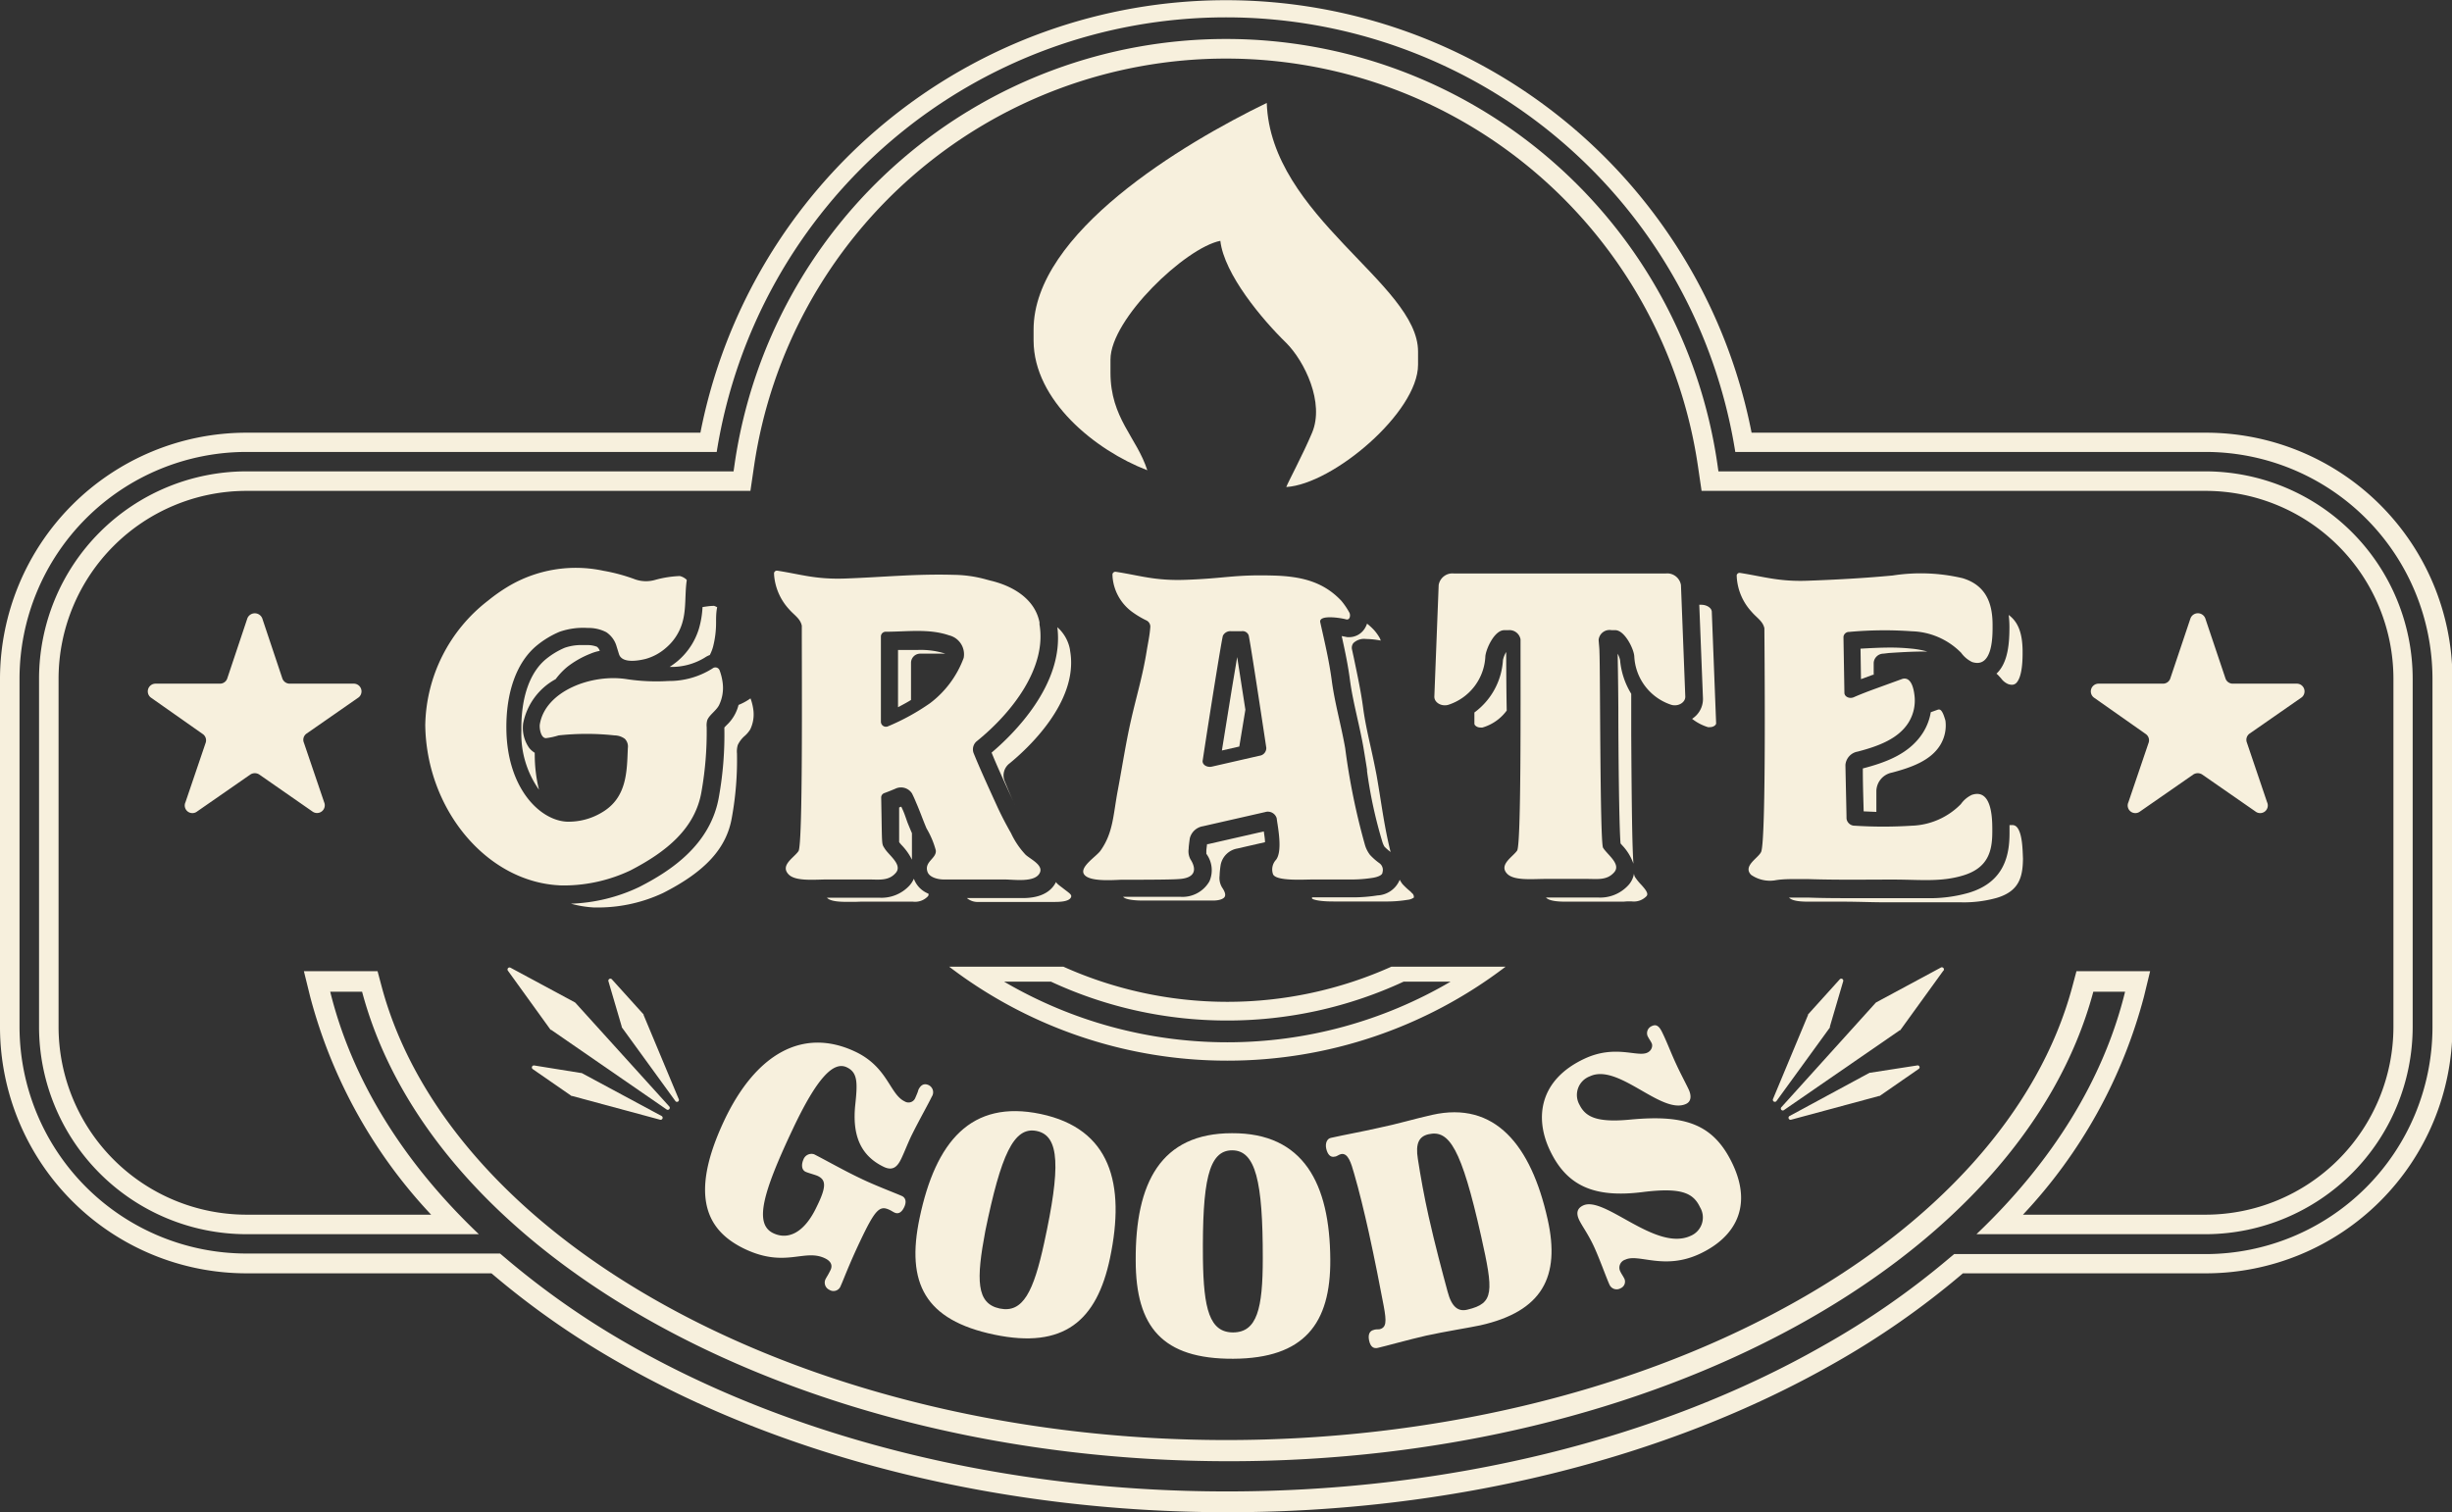 <?xml version="1.0" encoding="UTF-8"?> <svg xmlns="http://www.w3.org/2000/svg" viewBox="0 0 266.27 164.26"><rect x="0" y="0" width="266.27" height="164.26" fill="#333333" stroke="none"/><defs><style>.cls-1{fill:#f7f0dd;}</style></defs><g id="Layer_2" data-name="Layer 2"><g id="Layer_1-2" data-name="Layer 1"><path class="cls-1" d="M249.46,74.26l-7,0a.83.83,0,0,1-.79-.57l-2.19-6.52a.86.86,0,0,0-1.61,0l-2.19,6.52a.83.83,0,0,1-.79.57l-7,0a.84.84,0,0,0-.48,1.53L233,79.72a.83.83,0,0,1,.31,1l-2.18,6.42a.83.83,0,0,0,1.27,1l5.76-4a.89.89,0,0,1,1,0l5.76,4a.83.83,0,0,0,1.27-1L244,80.67a.83.83,0,0,1,.31-1l5.65-3.93A.84.84,0,0,0,249.46,74.26Z"></path><path class="cls-1" d="M38.46,74.26l-7,0a.85.85,0,0,1-.8-.57l-2.18-6.52a.87.87,0,0,0-1.62,0l-2.18,6.52a.83.83,0,0,1-.79.57l-7,0a.84.84,0,0,0-.48,1.53L22,79.72a.83.83,0,0,1,.32,1l-2.18,6.42a.83.83,0,0,0,1.27,1l5.76-4a.89.89,0,0,1,1,0l5.75,4a.84.84,0,0,0,1.28-1L33,80.67a.82.82,0,0,1,.31-1l5.65-3.93A.84.84,0,0,0,38.46,74.26Z"></path><path class="cls-1" d="M124.59,51.08c-1.14-3.56-4-5.66-4-10.59V39.05c0-4.4,8.17-12.16,11.93-12.89.42,3.63,4.55,8.55,7.15,11.08,2,2,4.19,6.51,2.81,9.77-1,2.38-2.61,5.36-2.8,5.89,5.08-.31,14.31-8.12,14.31-13.28V38.18c0-7.36-16-14.68-16.43-27-9.12,4.43-25.32,14.11-25.32,24.62V37C112.26,43.49,118.93,48.91,124.59,51.08Z"></path><path class="cls-1" d="M62.49,108.93l-.06-.05-7-3.77a.22.22,0,0,0-.28.32l4.64,6.43s0,0,.06,0l12.55,8.66a.22.22,0,0,0,.29-.32Z"></path><path class="cls-1" d="M69.89,110.25a.21.21,0,0,0,0-.06l-3.45-3.82a.22.22,0,0,0-.37.21l1.45,4.94a.21.21,0,0,0,0,.06l5.81,8a.21.21,0,0,0,.37-.21Z"></path><path class="cls-1" d="M63.16,116.55s0,0-.07,0L58,115.73a.22.22,0,0,0-.16.39l4.23,2.93.07,0,9.56,2.58a.22.22,0,0,0,.16-.4Z"></path><path class="cls-1" d="M210.74,105.11l-7,3.77-.06.05-10.22,11.32a.21.21,0,0,0,.28.32l12.56-8.66a.12.12,0,0,0,.05,0l4.65-6.43A.22.22,0,0,0,210.74,105.11Z"></path><path class="cls-1" d="M198.71,111.52l1.45-4.94a.22.22,0,0,0-.37-.21l-3.45,3.82a.21.21,0,0,0,0,.06l-3.81,9.14a.22.22,0,0,0,.38.21l5.81-8Z"></path><path class="cls-1" d="M208.19,115.73l-5.09.79s0,0-.07,0l-8.71,4.71a.22.22,0,0,0,.16.4l9.56-2.58.07,0,4.23-2.93A.21.21,0,0,0,208.19,115.73Z"></path><path class="cls-1" d="M239.52,51.2H186.61l-.13-.9a53.92,53.92,0,0,0-106.69,0l-.13.9H26.75A22.54,22.54,0,0,0,4.24,73.71v37.84a22.54,22.54,0,0,0,22.51,22.51H52c-8.25-7.85-13.8-16.83-16.14-26.34h3.46c7.77,29.18,47.59,50.95,94,51s86.19-21.79,94-51h3.45c-2.33,9.51-7.89,18.49-16.14,26.34h25A22.54,22.54,0,0,0,262,111.55V73.71A22.54,22.54,0,0,0,239.52,51.2Zm20.39,60.35a20.42,20.42,0,0,1-20.39,20.39H219.68a55.05,55.05,0,0,0,13.14-23.69l.67-2.76h-8l-.44,1.65c-3.61,13.54-14.77,26-31.42,35-16.92,9.2-38.37,14.27-60.39,14.28s-43.46-5.08-60.38-14.28c-16.66-9.05-27.82-21.5-31.42-35L41,105.49H33l.68,2.76a55,55,0,0,0,13.14,23.69H26.75A20.42,20.42,0,0,1,6.36,111.55V73.71A20.42,20.42,0,0,1,26.75,53.32H81.49l.4-2.72a51.8,51.8,0,0,1,102.49,0l.4,2.72h54.74a20.42,20.42,0,0,1,20.39,20.39Z"></path><path class="cls-1" d="M64.82,70.25a2.9,2.9,0,0,0-1.12-.18h-.37a5.53,5.53,0,0,0-2,.29,8.47,8.47,0,0,0-2,1.2c-1.8,1.45-2.77,4.22-2.71,7.79a10.45,10.45,0,0,0,1.91,6.43A15.94,15.94,0,0,1,58.07,82a1.69,1.69,0,0,1,0-.23,2.41,2.41,0,0,1-.59-.51,3.78,3.78,0,0,1-.67-2.68,7,7,0,0,1,3.53-4.81,7.82,7.82,0,0,1,1.27-1.34A10.16,10.16,0,0,1,64.13,71a4.79,4.79,0,0,1,1-.3A.92.92,0,0,0,64.82,70.25Z"></path><path class="cls-1" d="M77.43,70.26a10.38,10.38,0,0,0,.33-2.64c0-.55,0-1.1.12-1.66a1.65,1.65,0,0,0-.34-.15c-.42,0-.84.07-1.25.13a10.21,10.21,0,0,1-.38,2.31,7.46,7.46,0,0,1-2.32,3.55,9.66,9.66,0,0,1-.87.64,6.93,6.93,0,0,0,3.8-1,2.47,2.47,0,0,1,.56-.29A4.5,4.5,0,0,0,77.43,70.26Z"></path><path class="cls-1" d="M81.47,79.23a3.75,3.75,0,0,0,.34-2.11,5.65,5.65,0,0,0-.31-1.26h0a6.21,6.21,0,0,1-1.3.71,4.47,4.47,0,0,1-1.31,2.21l-.23.24v.06a38.06,38.06,0,0,1-.58,7.41c-.89,5.33-5.38,8.18-8.67,9.86A18.68,18.68,0,0,1,62,98.16a11.77,11.77,0,0,0,2.49.41c.24,0,.48,0,.72,0A16.64,16.64,0,0,0,72,97c4.61-2.34,6.92-4.88,7.48-8.23a34.91,34.91,0,0,0,.55-6.94,2.39,2.39,0,0,1,.09-.91,3,3,0,0,1,.77-1A3.15,3.15,0,0,0,81.47,79.23Z"></path><path class="cls-1" d="M116.18,70.5a4.26,4.26,0,0,0-1.36-2.37c.79,6.27-4.92,11.74-7.14,13.62.56,1.38,1.23,2.85,2.41,5.42l.18.39c-.47-1-.83-1.89-1.18-2.74a1.63,1.63,0,0,1,.53-1.89c1.79-1.46,7.55-6.64,6.59-12.21"></path><path class="cls-1" d="M101.43,71l1.31,0-.08,0a8.88,8.88,0,0,0-3-.4c-.57,0-1.14,0-1.71,0l-.43,0v.82c0,1.62,0,3.69,0,5.4.47-.25,1-.53,1.41-.79V72a1,1,0,0,1,1-1Z"></path><path class="cls-1" d="M107.9,98.39h0Z"></path><path class="cls-1" d="M115.42,96.47c-.21-.16-.42-.31-.57-.45l-.21-.22a.43.43,0,0,1,0,.07c-.88,1.68-3,1.68-3.69,1.68-.36,0-.73,0-1.06,0l-.64,0H105a1.8,1.8,0,0,0,1.28.42h6.54l.75,0c.3,0,.63,0,1,0,1,0,1.55-.16,1.72-.48S116.08,97,115.42,96.47Z"></path><path class="cls-1" d="M108.93,98.39h0Z"></path><path class="cls-1" d="M98.09,88.1c-.07-.16-.14-.32-.22-.48l-.23.09,0,1.7c0,1,0,1.76,0,2.06v0a3.32,3.32,0,0,0,.34.4,6.32,6.32,0,0,1,1.05,1.51c0-.36,0-.82,0-1.41l0-1.47c-.15-.34-.29-.69-.42-1S98.29,88.56,98.09,88.1Z"></path><path class="cls-1" d="M93.45,97.94l2.41,0,2.35,0h.4l.53,0a1.91,1.91,0,0,0,1.61-.57.29.29,0,0,0,.07-.3,2.76,2.76,0,0,1-1.58-1.62,2.82,2.82,0,0,1-.48.74,4.13,4.13,0,0,1-3.28,1.32h-1c-.92,0-1.61,0-2.3,0s-1.41,0-2.38,0h0c.36.41,1.41.45,2.16.45h.94Z"></path><path class="cls-1" d="M132.69,81.52l1.89-.43c.23-1.42.46-2.8.66-4-.43-2.83-.71-4.61-.89-5.72C134.1,72.81,133.61,75.75,132.69,81.52Z"></path><path class="cls-1" d="M129.8,98.42h0Z"></path><path class="cls-1" d="M137.37,91.48c0-.34-.07-.73-.13-1.17l-6.05,1.38-.11,0c-.07.52-.08.69-.08.73v.32a3,3,0,0,1,.33,3,3.37,3.37,0,0,1-3.18,1.67l-2.58,0h-.17c-1.3,0-2.71,0-3.44,0h0a.07.07,0,0,0,0,0c.07.1.42.41,2.2.41.41,0,.8,0,1.12,0h.27c.78,0,2.31,0,3.68,0,1.13,0,2.14,0,2.5,0,.68,0,1.15-.18,1.27-.42s0-.57-.29-1a2,2,0,0,1-.27-1.29V95.1a9.9,9.9,0,0,1,.12-1.18,2.23,2.23,0,0,1,1.8-1.75Z"></path><path class="cls-1" d="M145.7,69.09c.35,1.58.68,3.11.9,4.8.18,1.36.48,2.68.79,4.08.24,1.07.48,2.13.67,3.22.14.84.27,1.63.39,2.4l0,.17a49.33,49.33,0,0,0,1.64,7.6,2.45,2.45,0,0,0,.25.6,4.71,4.71,0,0,0,.55.49l.12.1c-.5-2-.78-3.77-1.1-5.78q-.19-1.22-.42-2.55c-.19-1-.42-2.08-.65-3.11-.31-1.39-.63-2.82-.82-4.27-.25-1.85-.61-3.48-1-5.37l-.2-.92a.82.82,0,0,1,.15-.7,1.68,1.68,0,0,1,1.38-.44,8.6,8.6,0,0,1,1.59.17l-.09-.24a5.07,5.07,0,0,0-.62-.88,6.52,6.52,0,0,0-.78-.72,1.92,1.92,0,0,1-.17.39,2,2,0,0,1-1.79,1.08h-.17l-.36-.07Z"></path><path class="cls-1" d="M153.17,96.84a8.07,8.07,0,0,1-.86-.8,3.24,3.24,0,0,1-.31-.48,2.74,2.74,0,0,1-2.4,1.7,17.26,17.26,0,0,1-2.4.21c-1.45,0-3,0-4.41,0h-.31a.57.57,0,0,0,0,.14s.35.31,2.32.31l1,0h.62c1.47,0,2.94,0,4.33,0a13.81,13.81,0,0,0,2.1-.18,1.44,1.44,0,0,0,.68-.24.51.51,0,0,0-.2-.49Z"></path><path class="cls-1" d="M163.56,70.82a2.9,2.9,0,0,0-.35.88,7.63,7.63,0,0,1-3.1,5.69l0,1.18a.3.3,0,0,0,.1.24.75.75,0,0,0,.54.21.69.69,0,0,0,.25,0,5,5,0,0,0,2.62-1.84C163.58,75.27,163.57,73.18,163.56,70.82Z"></path><path class="cls-1" d="M177.14,79.7c0-1.72,0-3.25,0-4.34a8.36,8.36,0,0,1-1.21-3.66,2.64,2.64,0,0,0-.26-.69v0c0,.61.05,2.65.07,5.94,0,4.5.08,12.78.24,14.66.05.07.12.14.18.21a5.55,5.55,0,0,1,1.22,2C177.25,92,177.19,88.07,177.14,79.7Z"></path><path class="cls-1" d="M176.67,97.91h.52a1.89,1.89,0,0,0,1.61-.57c.22-.25,0-.63-.67-1.34a6,6,0,0,1-.59-.75,1,1,0,0,1-.1-.36,2.43,2.43,0,0,1-.62,1.27,4.14,4.14,0,0,1-3.29,1.33l-.58,0h-.39l-2.3,0-2.38,0h0c.36.4,1.4.45,2.15.45l.94,0h.56l2.42,0,2.34,0Z"></path><path class="cls-1" d="M175.14,70Z"></path><path class="cls-1" d="M186.36,78.58l-.47-12.11c0-.43-.54-.78-1.15-.78h-.21l.4,10.15a2.54,2.54,0,0,1-.72,1.86,2.82,2.82,0,0,1-.46.38,5.36,5.36,0,0,0,1.71.9.73.73,0,0,0,.25,0,.8.8,0,0,0,.55-.21A.32.32,0,0,0,186.36,78.58Z"></path><path class="cls-1" d="M205.12,70.93c1.24-.08,2.53-.16,3.8-.16h.37a9.83,9.83,0,0,0-1.78-.32,21.72,21.72,0,0,0-2.25-.11c-1.06,0-2.15.06-3.22.12l.05,3.31,1.28-.47.1,0c0-.69,0-1.16,0-1.3a1.07,1.07,0,0,1,1.06-1Z"></path><path class="cls-1" d="M219.64,70.8c0-2-.48-3.25-1.51-4a10.76,10.76,0,0,1,.08,1.29c0,1.75-.14,3.8-1.32,5l-.09.08a2.37,2.37,0,0,1,.28.27l.22.24a1.84,1.84,0,0,0,.76.62,1.34,1.34,0,0,0,.41.08.67.67,0,0,0,.5-.21C219.65,73.44,219.64,71.45,219.64,70.8Z"></path><path class="cls-1" d="M210.58,77.07l-.1,0-.81.29a6,6,0,0,1-.82,2.18c-1.45,2.32-4,3.26-6.56,3.93h0c0,2,.07,3.66.09,4.66l1.38.06,0-2.27a2.09,2.09,0,0,1,1.7-2c2.11-.56,4.2-1.3,5.24-3a4.07,4.07,0,0,0,.56-2.65C211.11,77.75,210.89,77.07,210.58,77.07Z"></path><path class="cls-1" d="M219,89.82a.66.66,0,0,0-.5-.2l-.28,0c0,.29,0,.58,0,.85,0,2.28-.47,5.33-4.44,6.51a15.35,15.35,0,0,1-4.56.58l-1.67,0c-.6,0-1.19,0-1.83,0h-4.63c-1.26,0-2.92,0-4.62-.06h-2.19c.36.4,1.39.44,2.14.44h1.25l.55,0h2c1.53,0,3,.07,4.56.07h4.64l1.87,0,1.62,0a13.25,13.25,0,0,0,3.92-.48c2.37-.71,2.84-2.17,2.85-4.29C219.64,92.49,219.65,90.51,219,89.82Z"></path><path class="cls-1" d="M61.35,96.18a17,17,0,0,0,7.08-1.62c4-2.06,7.08-4.61,7.75-8.59a37.08,37.08,0,0,0,.56-7,2,2,0,0,1,.06-.73c.2-.57,1-1.06,1.29-1.66a4.28,4.28,0,0,0,.39-2.38,5.9,5.9,0,0,0-.35-1.42.49.49,0,0,0-.76-.17,8.78,8.78,0,0,1-4.78,1.36,21.44,21.44,0,0,1-4.53-.2c-3.82-.6-8.84,1.29-9.44,4.91-.06.35.08,1.48.66,1.5a7.57,7.57,0,0,0,1.38-.3,28.09,28.09,0,0,1,6.08,0,1.92,1.92,0,0,1,1.11.37,1.18,1.18,0,0,1,.33,1c-.11,2.47-.05,5.38-2.82,7a7,7,0,0,1-3.84,1c-2.94-.17-6.44-3.67-6.53-10-.06-4,1.09-7.35,3.36-9.18a10.06,10.06,0,0,1,2.4-1.44,7.8,7.8,0,0,1,3.09-.42,4.18,4.18,0,0,1,2,.46,2.76,2.76,0,0,1,1.07,1.39l.31,1c.33,1,2,.73,2.86.52a5.59,5.59,0,0,0,2.24-1.21,5.65,5.65,0,0,0,1.77-2.71c.45-1.49.26-3.06.48-4.58a.41.41,0,0,0,0-.1,1.6,1.6,0,0,0-.75-.41,11.63,11.63,0,0,0-2.64.41,3.57,3.57,0,0,1-2.24-.06A19.31,19.31,0,0,0,65.54,62a14.33,14.33,0,0,0-10.35,1.7A18.73,18.73,0,0,0,53,65.24a17.45,17.45,0,0,0-6.82,13.53c.13,9.13,6.62,16.93,14.46,17.39C60.86,96.18,61.11,96.18,61.35,96.18Z"></path><path class="cls-1" d="M85.68,66.17c.56.65,1.22,1,1.39,1.79,0,6.19.12,23.78-.36,24.49s-2,1.52-1.1,2.5c.68.76,2.54.61,4,.58,2,0,2.87,0,4.74,0,1.12,0,2.14.18,2.92-.71s-.76-1.92-1.21-2.67c-.35-.57-.26-.12-.37-5.55a.51.51,0,0,1,.36-.46c.39-.14.78-.3,1.18-.47a1.42,1.42,0,0,1,1.81.52q.24.48.45,1c.41.93.73,1.87,1.13,2.8a9.47,9.47,0,0,1,1,2.37c.12.88-1.29,1.23-.9,2.34.21.61,1.15.84,1.8.83,3.24,0,3.14,0,6.52,0,1.1,0,3.31.36,3.86-.69.46-.86-1-1.51-1.53-2a8.94,8.94,0,0,1-1.58-2.34c-.52-.91-1-1.83-1.44-2.77-1.32-2.89-2-4.39-2.62-5.92a1.15,1.15,0,0,1,.38-1.33c3.86-3.13,7.58-8,6.77-12.67a1.66,1.66,0,0,0,0-.22c-.47-2.41-2.7-3.91-5.35-4.53l-.41-.11a13.63,13.63,0,0,0-3.49-.51c-4.24-.12-7.63.25-11.85.4-3.23.11-4.77-.45-7.36-.85a.31.31,0,0,0-.36.37.28.28,0,0,1,0,.09A6.21,6.21,0,0,0,85.68,66.17Zm10.51,2.45c2.33,0,4.68-.36,6.87.39a2.12,2.12,0,0,1,1.59,2.45A10.89,10.89,0,0,1,101,76.38a24.29,24.29,0,0,1-4.61,2.53.55.55,0,0,1-.73-.48c0-2.48,0-7.48,0-9.31A.52.52,0,0,1,96.19,68.62Z"></path><path class="cls-1" d="M124.52,70.73c-.44,2.72-1.1,4.84-1.71,7.54-.57,2.52-.94,5-1.41,7.49-.53,2.8-.5,4.68-1.9,6.65-.46.64-2.32,1.77-1.77,2.57s3,.62,4,.58c1.41,0,5.37,0,6.17-.07,2.08-.08,2-1.19,1.37-2.16a1.83,1.83,0,0,1-.19-1.13c0-.23.06-.67.12-1.12a1.75,1.75,0,0,1,1.42-1.33l6.76-1.54a1,1,0,0,1,1.26.67c.05.4.09.62.09.62.22,1.42.41,3.14-.16,3.89a1.54,1.54,0,0,0-.32,1.59c.39.75,3.28.55,4.36.55,1.48,0,3,0,4.35,0a14.45,14.45,0,0,0,2.17-.19c.34-.06,1-.23,1-.59a.9.9,0,0,0-.35-1,6.82,6.82,0,0,1-1-.88,3.33,3.33,0,0,1-.58-1.18,73.59,73.59,0,0,1-2.12-10.41c-.43-2.48-1.13-4.87-1.46-7.36-.29-2.16-.73-4-1.25-6.33-.19-.87,2.3-.46,2.78-.32s.53-.5.37-.75a8,8,0,0,0-.86-1.26c-1.88-2-4.2-2.65-7.28-2.74-4.37-.13-5.27.31-9.62.46-3.33.12-4.92-.46-7.58-.87a.32.32,0,0,0-.37.38.28.28,0,0,1,0,.09,5.23,5.23,0,0,0,2.14,3.89,9.86,9.86,0,0,0,1.52.91.75.75,0,0,1,.44.79C124.84,69.09,124.66,69.85,124.52,70.73Zm8.28-1.68a.9.9,0,0,1,.85-.49c.22,0,.94,0,1.19,0a.7.7,0,0,1,.76.46c.18.82,1.11,6.88,1.91,12.2a.84.84,0,0,1-.74.87l-5.16,1.18c-.57.13-1.12-.24-1-.71C131.52,76.57,132.67,69.46,132.8,69.05Z"></path><path class="cls-1" d="M157.3,76.55a5.81,5.81,0,0,0,4-5.28c.09-.83,1-2.84,2.07-2.82h.43a1.22,1.22,0,0,1,1.32,1h0c0,7.15.07,22.28-.37,22.94s-2,1.52-1.11,2.49c.69.77,2.54.61,4,.59,2,0,2.86,0,4.74,0,1.11,0,2.13.17,2.91-.72s-.75-1.91-1.21-2.67c-.34-.57-.3-19.39-.39-21.21,0-.44-.06-.9-.09-1.36A1.19,1.19,0,0,1,175,68.45h.41c1,0,2,2,2.06,2.82a5.84,5.84,0,0,0,4,5.28c.76.24,1.57-.25,1.54-.9l-.47-12.1a1.51,1.51,0,0,0-1.63-1.26H157.86a1.51,1.51,0,0,0-1.63,1.26l-.47,12.1C155.73,76.3,156.54,76.79,157.3,76.55Z"></path><path class="cls-1" d="M194.4,95.49h2c3.06.1,6.14.05,9.2.05,2.91,0,5.13.29,7.56-.44,2.74-.82,3.19-2.65,3.19-4.76,0-1,.09-4.77-2.22-4a3,3,0,0,0-1.19,1,7.83,7.83,0,0,1-5.36,2.35,48.23,48.23,0,0,1-6.15,0,.89.89,0,0,1-.91-.77c0-.44-.06-2.83-.12-5.81a1.6,1.6,0,0,1,1.33-1.47c2.26-.59,4.42-1.39,5.53-3.17a4.53,4.53,0,0,0,.63-3c-.06-.49-.29-2-1.3-1.73l-2.75,1c-.85.31-1.71.63-2.55,1-.47.19-1-.07-1-.49-.05-3.17-.1-5.73-.1-6.09a.6.6,0,0,1,.61-.52,41.84,41.84,0,0,1,6.81-.07,7.82,7.82,0,0,1,5.36,2.34,3.16,3.16,0,0,0,1.19,1c2.31.75,2.22-3.07,2.22-4,0-2.11-.53-4.29-3.27-5.11a19.85,19.85,0,0,0-7.57-.29c-3.07.29-6.19.46-9.28.57s-4.74-.45-7.31-.85a.31.31,0,0,0-.35.38s0,0,0,.08a6.11,6.11,0,0,0,1.62,3.77c.55.65,1.21,1,1.38,1.78,0,.94.23,23.12-.36,24.31-.33.68-2,1.51-1.09,2.47a3.59,3.59,0,0,0,2.56.61C193.23,95.53,193.84,95.5,194.4,95.49Z"></path><path class="cls-1" d="M96,126.76c1,.46,1.48-.08,1.88-.92s.74-1.78,1.21-2.71c.71-1.43,1.82-3.41,2.09-4a.86.86,0,0,0-.33-1.26c-.46-.22-.85-.07-1.13.53,0,.1-.17.5-.32.84a.79.79,0,0,1-1.15.4c-1.65-.78-1.82-3.73-5.38-5.41-5.73-2.7-10.83.31-14.21,7.45-4.07,8.63-1.6,12.17,2.25,14,4.4,2.07,6.45-.08,8.68,1,.61.29.86.73.6,1.27s-.42.75-.52.95a.86.86,0,0,0,.39,1.2.83.83,0,0,0,1.24-.44c.27-.57.83-2.15,2.1-4.83,1.65-3.49,2.13-3.92,3.2-3.41.15.06.36.21.54.29.4.19.78,0,1.06-.61s.1-1-.22-1.17c-.58-.27-3-1.18-4.51-1.92-1.74-.82-3.82-2-5.06-2.63a.93.93,0,0,0-1.17.59c-.17.37-.28,1.06.24,1.31.23.11,1.07.34,1.31.45.89.42,1,1.11-.09,3.32-1.34,2.86-3.11,3.67-4.73,2.9-2.08-1-1.18-4.33,2.12-11.31,2.66-5.64,4.44-7.38,5.86-6.71,1.21.57,1.18,1.7.92,4.12C92.56,123.16,93.33,125.49,96,126.76Z"></path><path class="cls-1" d="M113,121c-7.55-1.58-11.4,3-13.14,11.31-1.48,7.05.56,11.08,8.11,12.66s11.14-1.49,12.57-8.32C122.23,128.59,120.61,122.6,113,121Zm.39,14c-1.15,5.29-2.3,7.67-4.84,7.13S106,139,107,133.7c1.69-8.21,3.07-11.37,5.58-10.85S115.17,126.84,113.39,135Z"></path><path class="cls-1" d="M133.78,123.09c-7.71,0-10.5,5.37-10.45,13.83,0,7.2,2.89,10.71,10.6,10.67s10.58-3.82,10.53-10.79C144.41,128.56,141.56,123.05,133.78,123.09Zm.13,21.64c-2.56,0-3.21-2.54-3.28-8-.08-8.39.6-11.77,3.16-11.78s3.35,3.35,3.34,11.74C137.13,142.15,136.51,144.71,133.91,144.73Z"></path><path class="cls-1" d="M155.52,121.1c-1.93.43-3.78,1-5.94,1.44-1.81.41-3.42.69-5.07,1.06-.41.09-.62.59-.49,1.17s.44,1,.94.86c.19,0,.41-.21.66-.27.78-.17,1.11,1,1.43,2.12.54,1.85,1.09,4.13,1.59,6.37.66,3,1.23,5.93,1.62,8,.32,1.72.3,2.37-.48,2.54-.12,0-.48,0-.61.07-.4.09-.65.45-.49,1.17s.53.87.93.78c.85-.19,3.44-.92,5.25-1.33,2-.44,4.88-.9,5.88-1.12,6.74-1.51,8.73-5.26,7.32-11.53C166.26,124.36,162.33,119.57,155.52,121.1Zm3.85,21.15c-1,.26-1.73-.26-2.17-1.95-.57-2.11-1.37-5.09-2.06-8.17-.48-2.13-.88-4.36-1.17-6.24-.28-1.72.14-2.46,1.17-2.69,2.22-.5,3.55,1.48,5.7,11.08C162.19,140.33,162.27,141.56,159.37,142.25Z"></path><path class="cls-1" d="M177.15,121.6c-3.88.39-5-.34-5.64-1.62a2.16,2.16,0,0,1,1.14-3.07c3.1-1.46,7.78,4.22,10.44,3,.55-.25.62-.86.29-1.57-.23-.5-.91-1.78-1.3-2.63-.63-1.34-1-2.39-1.54-3.5-.37-.8-.7-1-1.22-.73a.83.83,0,0,0-.32,1.21c.1.2.25.38.37.65s0,.78-.48,1c-1.1.52-3.47-.91-6.83.66-4.87,2.28-5.43,6.36-3.78,9.89,1.81,3.86,4.74,5.28,10.14,4.59,4.18-.52,5.46.11,6.19,1.65a2.16,2.16,0,0,1-1,3.1c-3.8,1.78-9.37-4.38-11.69-3.29-.73.34-.74.92-.44,1.56s.94,1.48,1.56,2.79,1.39,3.49,1.73,4.23a.85.85,0,0,0,1.22.41.78.78,0,0,0,.35-1.14c-.1-.2-.28-.45-.37-.65a.91.91,0,0,1,.54-1.32c1.45-.68,4.2,1.19,8.08-.63s5.71-5.17,3.58-9.71C186.1,122.08,183,121.07,177.15,121.6Z"></path><path class="cls-1" d="M133.28,115.21A49.77,49.77,0,0,0,163.5,105H151.1a43.45,43.45,0,0,1-35.63,0h-12.4A49.74,49.74,0,0,0,133.28,115.21Zm0-4.36a45.42,45.42,0,0,0,19.14-4.22h5.1a47.91,47.91,0,0,1-48.48,0h5.09A45.32,45.32,0,0,0,133.28,110.85Z"></path><path class="cls-1" d="M239.52,47H190.21A58.16,58.16,0,0,0,76.06,47H26.75A26.78,26.78,0,0,0,0,73.72v37.84a26.78,26.78,0,0,0,26.75,26.75H53.37a89.56,89.56,0,0,0,14,9.78c18.24,10.41,41.62,16.15,65.83,16.17h.13c24.2,0,47.58-5.76,65.83-16.17a89.46,89.46,0,0,0,14-9.78h26.41a26.78,26.78,0,0,0,26.75-26.75V73.72A26.78,26.78,0,0,0,239.52,47Zm24.63,64.59a24.66,24.66,0,0,1-24.63,24.63H212.21l-.53.44h0A87.32,87.32,0,0,1,198,146.16C180.12,156.37,157.13,162,133.3,162h-.12c-23.83,0-46.81-5.66-64.73-15.87a88,88,0,0,1-13.65-9.55h0l-.5-.42H26.75A24.66,24.66,0,0,1,2.12,111.56V73.72A24.66,24.66,0,0,1,26.75,49.09H77.83a56,56,0,0,1,110.61,0h51.08a24.66,24.66,0,0,1,24.63,24.63Z"></path></g></g></svg> 